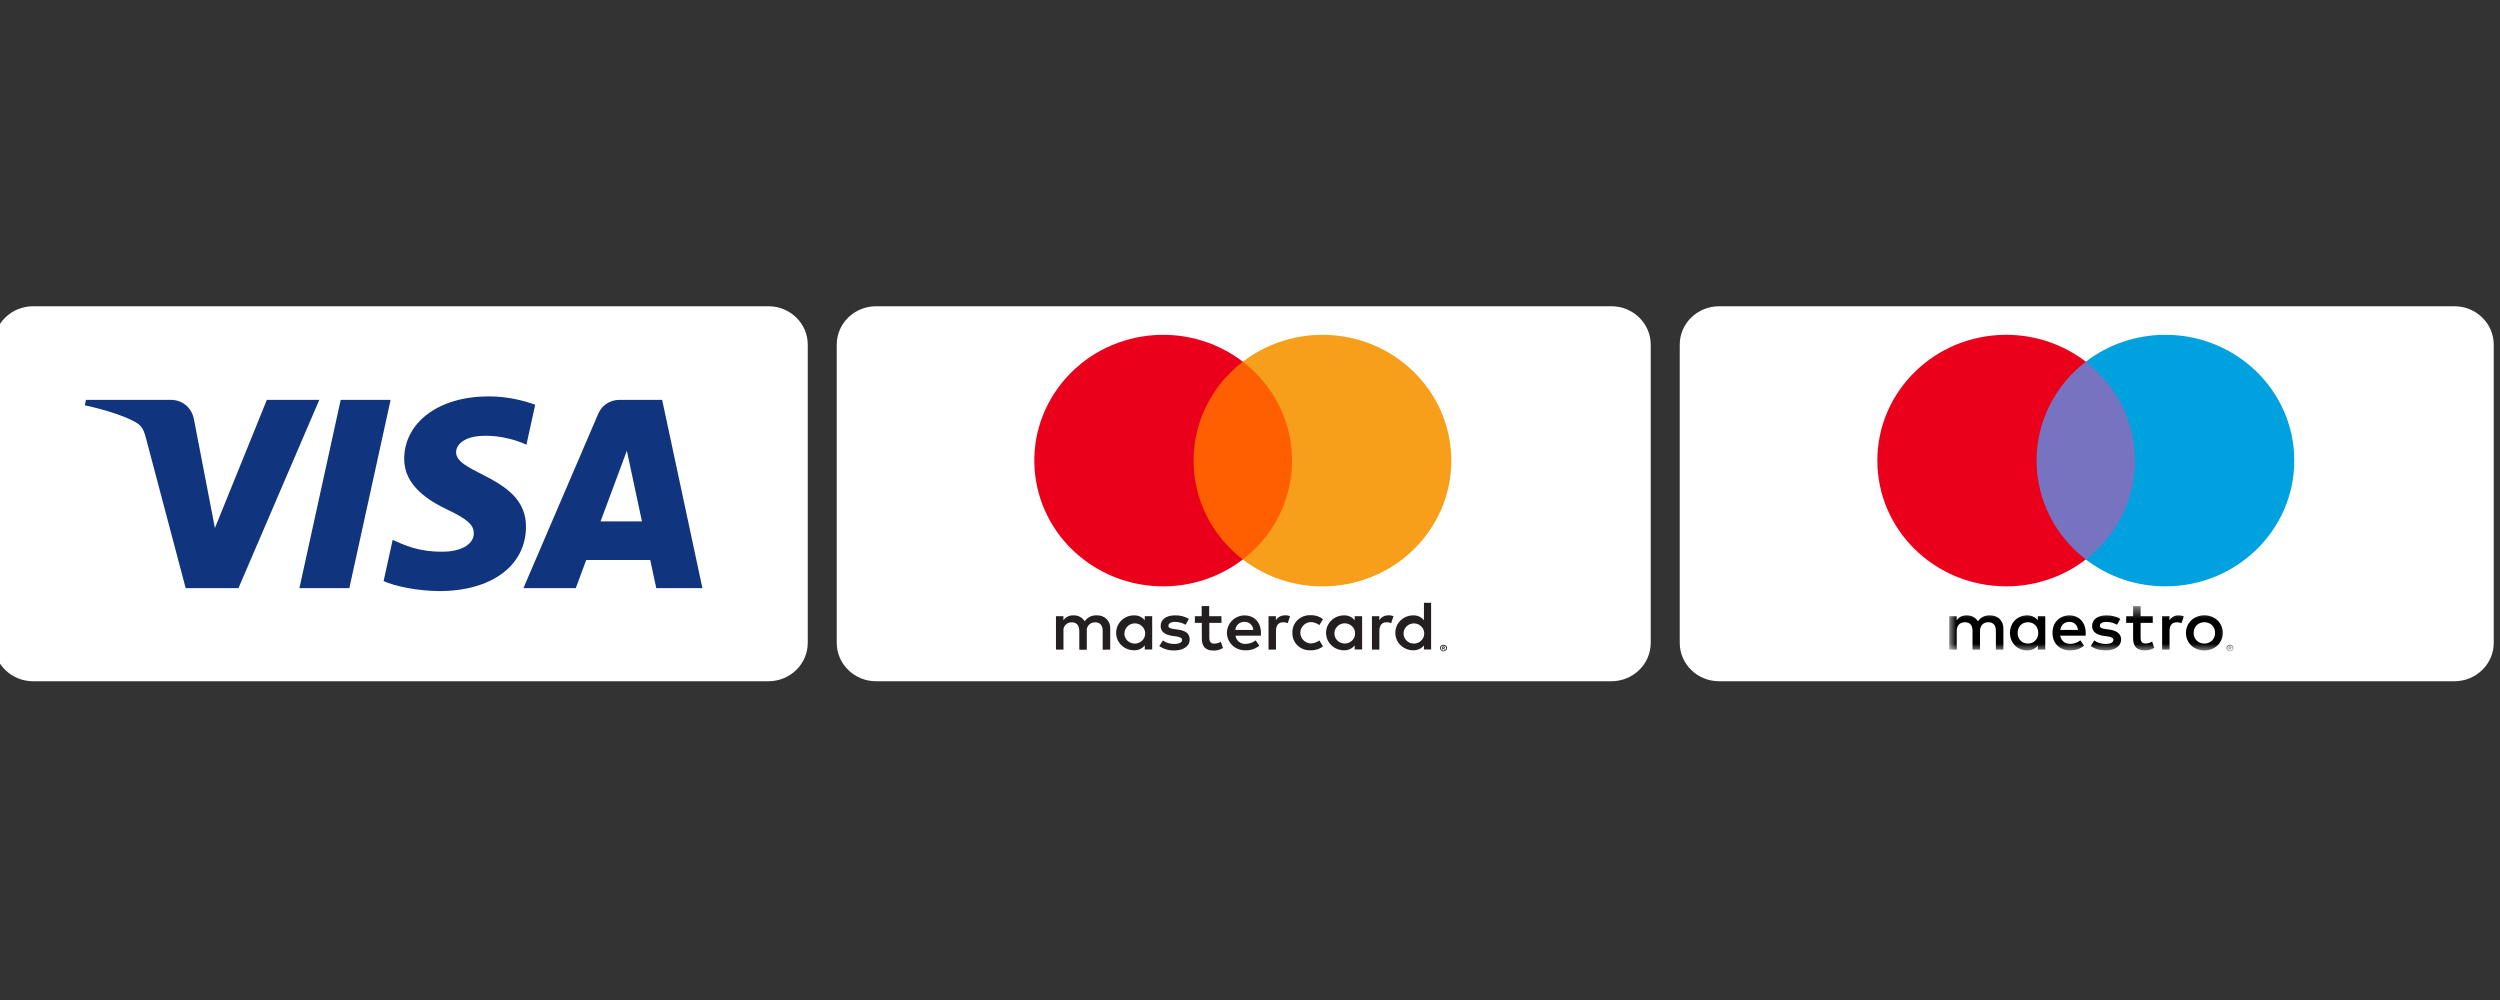 <svg width="200" height="80" viewBox="0 0 200 80" fill="none" xmlns="http://www.w3.org/2000/svg">
<rect x="0" y="0" width="200" height="80" fill="#333333" stroke="none"/>
<g clip-path="url(#clip0_2062_3951)">
<path d="M61.471 24.5H2.65C0.91 24.5 -0.5 25.876 -0.5 27.574V51.426C-0.5 53.123 0.91 54.5 2.65 54.5H61.471C63.21 54.5 64.62 53.123 64.62 51.426V27.574C64.62 25.876 63.21 24.5 61.471 24.5Z" fill="white"/>
<path fill-rule="evenodd" clip-rule="evenodd" d="M31.249 31.989L27.947 47.051H23.953L27.257 31.989H31.249ZM48.045 41.712L50.148 36.059L51.356 41.712L48.045 41.712ZM52.501 47.051H56.192L52.972 31.989H49.562C48.796 31.989 48.149 32.424 47.863 33.093L41.874 47.051H46.062L46.897 44.801H52.02L52.501 47.051ZM42.079 42.135C42.098 38.155 36.447 37.938 36.487 36.165C36.499 35.622 37.026 35.047 38.179 34.9C38.752 34.827 40.327 34.771 42.115 35.573L42.816 32.377C41.858 32.04 40.619 31.711 39.082 31.711C35.137 31.711 32.359 33.76 32.336 36.694C32.312 38.861 34.319 40.07 35.833 40.792C37.387 41.529 37.908 42.003 37.904 42.666C37.892 43.673 36.66 44.121 35.513 44.135C33.507 44.17 32.34 43.608 31.413 43.189L30.689 46.488C31.621 46.906 33.342 47.266 35.13 47.287C39.322 47.287 42.066 45.263 42.079 42.135ZM25.544 31.989L19.076 47.051H14.854L11.672 35.03C11.477 34.288 11.308 34.021 10.722 33.707C9.764 33.197 8.179 32.721 6.781 32.424L6.879 31.989H13.671C14.538 31.989 15.316 32.549 15.512 33.525L17.193 42.242L21.348 31.989H25.544Z" fill="#10347E"/>
<path d="M128.908 24.5H70.087C68.348 24.5 66.938 25.876 66.938 27.574V51.426C66.938 53.123 68.348 54.5 70.087 54.5H128.908C130.648 54.5 132.058 53.123 132.058 51.426V27.574C132.058 25.876 130.648 24.5 128.908 24.5Z" fill="white"/>
<path fill-rule="evenodd" clip-rule="evenodd" d="M89.96 50.632C89.969 50.474 90.026 50.323 90.122 50.197C90.219 50.07 90.351 49.974 90.502 49.92C90.654 49.866 90.819 49.856 90.976 49.892C91.133 49.929 91.276 50.009 91.387 50.123C91.498 50.238 91.573 50.381 91.601 50.536C91.63 50.691 91.611 50.852 91.548 50.996C91.484 51.141 91.379 51.265 91.244 51.352C91.11 51.439 90.952 51.486 90.79 51.487C90.677 51.489 90.564 51.468 90.458 51.425C90.353 51.383 90.258 51.319 90.18 51.239C90.101 51.158 90.04 51.063 90.002 50.958C89.963 50.854 89.947 50.743 89.954 50.632H89.96ZM92.176 50.632V49.296H91.581V49.62C91.48 49.493 91.349 49.391 91.2 49.323C91.05 49.255 90.886 49.223 90.722 49.229C90.342 49.229 89.978 49.376 89.709 49.638C89.441 49.9 89.29 50.256 89.29 50.626C89.29 50.997 89.441 51.352 89.709 51.614C89.978 51.876 90.342 52.023 90.722 52.023C90.886 52.029 91.05 51.997 91.2 51.929C91.349 51.861 91.48 51.759 91.581 51.632V51.956H92.176V50.632ZM112.286 50.632C112.299 50.418 112.398 50.218 112.562 50.075C112.726 49.933 112.942 49.86 113.161 49.873C113.38 49.886 113.585 49.983 113.731 50.143C113.876 50.303 113.951 50.513 113.938 50.727C113.926 50.932 113.834 51.124 113.681 51.266C113.529 51.407 113.327 51.486 113.116 51.487C113.003 51.488 112.89 51.467 112.786 51.424C112.682 51.381 112.588 51.317 112.51 51.237C112.431 51.156 112.371 51.061 112.333 50.957C112.295 50.853 112.279 50.742 112.286 50.632ZM115.436 51.766V51.834H115.499C115.51 51.837 115.522 51.837 115.533 51.834C115.535 51.83 115.536 51.825 115.536 51.821C115.536 51.817 115.535 51.812 115.533 51.808C115.535 51.804 115.536 51.8 115.536 51.796C115.536 51.791 115.535 51.787 115.533 51.783C115.522 51.78 115.51 51.78 115.499 51.783L115.436 51.766ZM115.499 51.719C115.526 51.717 115.552 51.725 115.573 51.741C115.591 51.755 115.601 51.778 115.599 51.8C115.6 51.809 115.598 51.819 115.594 51.827C115.591 51.836 115.586 51.844 115.579 51.85C115.562 51.865 115.541 51.874 115.519 51.875L115.602 51.968H115.536L115.459 51.875H115.433V51.968H115.379V51.722L115.499 51.719ZM115.482 52.051C115.509 52.052 115.537 52.047 115.563 52.036C115.588 52.025 115.611 52.01 115.63 51.99C115.666 51.952 115.686 51.902 115.686 51.85C115.686 51.798 115.666 51.749 115.63 51.711C115.601 51.681 115.563 51.661 115.522 51.653C115.48 51.645 115.437 51.649 115.399 51.666C115.373 51.676 115.35 51.691 115.33 51.711C115.294 51.749 115.274 51.798 115.274 51.85C115.274 51.902 115.294 51.952 115.33 51.99C115.35 52.009 115.373 52.024 115.399 52.035C115.427 52.047 115.459 52.053 115.49 52.051H115.482ZM115.482 51.579C115.519 51.579 115.556 51.585 115.59 51.599C115.623 51.612 115.653 51.631 115.679 51.655C115.705 51.679 115.726 51.708 115.74 51.74C115.754 51.772 115.762 51.807 115.762 51.842C115.762 51.877 115.754 51.912 115.74 51.944C115.726 51.976 115.705 52.005 115.679 52.029C115.653 52.053 115.623 52.072 115.59 52.085C115.556 52.1 115.519 52.107 115.482 52.107C115.427 52.107 115.374 52.092 115.329 52.063C115.283 52.034 115.247 51.993 115.224 51.945C115.21 51.913 115.202 51.877 115.202 51.842C115.202 51.806 115.21 51.771 115.224 51.739C115.238 51.708 115.259 51.679 115.284 51.655C115.312 51.629 115.344 51.609 115.379 51.596C115.415 51.584 115.452 51.578 115.49 51.58L115.482 51.579ZM114.488 50.632V48.223H113.915V49.62C113.814 49.493 113.683 49.391 113.534 49.323C113.385 49.255 113.221 49.223 113.056 49.229C112.677 49.229 112.312 49.376 112.044 49.638C111.775 49.9 111.625 50.256 111.625 50.626C111.625 50.997 111.775 51.352 112.044 51.614C112.312 51.876 112.677 52.023 113.056 52.023C113.221 52.029 113.385 51.997 113.534 51.929C113.684 51.861 113.814 51.759 113.915 51.632V51.956H114.488V50.632ZM99.567 49.749C99.656 49.747 99.745 49.762 99.828 49.794C99.911 49.825 99.987 49.872 100.051 49.933C100.115 49.993 100.167 50.065 100.202 50.144C100.238 50.224 100.258 50.31 100.26 50.397H98.828C98.839 50.217 98.921 50.049 99.056 49.928C99.192 49.807 99.371 49.743 99.555 49.749L99.567 49.749ZM99.567 49.229C99.187 49.234 98.825 49.386 98.56 49.652C98.295 49.917 98.15 50.275 98.155 50.646C98.16 51.016 98.316 51.37 98.588 51.628C98.861 51.886 99.227 52.029 99.607 52.023C100.019 52.044 100.424 51.915 100.743 51.66L100.457 51.23C100.231 51.407 99.951 51.505 99.661 51.509C99.464 51.526 99.269 51.467 99.116 51.344C98.963 51.222 98.865 51.047 98.843 50.855H100.875V50.632C100.875 49.793 100.343 49.234 99.575 49.234L99.567 49.229ZM106.754 50.626C106.763 50.469 106.82 50.318 106.916 50.191C107.012 50.065 107.145 49.969 107.296 49.915C107.448 49.861 107.613 49.851 107.77 49.888C107.927 49.924 108.07 50.004 108.181 50.118C108.292 50.232 108.366 50.376 108.395 50.531C108.423 50.686 108.404 50.846 108.341 50.991C108.278 51.136 108.172 51.259 108.038 51.346C107.903 51.434 107.746 51.481 107.584 51.481C107.471 51.483 107.358 51.461 107.254 51.418C107.149 51.375 107.055 51.312 106.977 51.231C106.899 51.151 106.839 51.056 106.801 50.952C106.762 50.847 106.746 50.737 106.754 50.626ZM108.97 50.626V49.296H108.375V49.62C108.274 49.493 108.143 49.391 107.993 49.323C107.844 49.255 107.68 49.223 107.516 49.229C107.136 49.229 106.772 49.376 106.503 49.638C106.235 49.9 106.084 50.256 106.084 50.626C106.084 50.997 106.235 51.352 106.503 51.614C106.772 51.876 107.136 52.023 107.516 52.023C107.68 52.029 107.844 51.997 107.993 51.929C108.143 51.861 108.274 51.759 108.375 51.632V51.956H108.97V50.626ZM103.392 50.626C103.385 50.814 103.419 51.001 103.49 51.175C103.561 51.35 103.669 51.508 103.806 51.639C103.944 51.771 104.108 51.873 104.288 51.939C104.468 52.005 104.66 52.034 104.853 52.023C105.21 52.041 105.562 51.928 105.838 51.705L105.551 51.235C105.345 51.389 105.094 51.473 104.835 51.476C104.615 51.458 104.41 51.361 104.26 51.202C104.11 51.044 104.027 50.836 104.027 50.621C104.027 50.405 104.11 50.197 104.26 50.039C104.41 49.88 104.615 49.783 104.835 49.765C105.094 49.768 105.345 49.853 105.551 50.006L105.838 49.536C105.562 49.313 105.21 49.2 104.853 49.218C104.66 49.207 104.468 49.236 104.288 49.302C104.108 49.368 103.943 49.47 103.806 49.601C103.669 49.733 103.561 49.891 103.49 50.066C103.418 50.24 103.385 50.427 103.392 50.615V50.626ZM111.066 49.229C110.771 49.22 110.494 49.37 110.345 49.62V49.296H109.755V51.968H110.35V50.47C110.35 50.028 110.545 49.782 110.923 49.782C111.05 49.781 111.177 49.803 111.295 49.849L111.479 49.29C111.343 49.243 111.199 49.218 111.055 49.218L111.066 49.229ZM95.114 49.508C94.777 49.313 94.389 49.216 93.997 49.229C93.305 49.229 92.852 49.553 92.852 50.084C92.852 50.52 93.184 50.788 93.797 50.872L94.083 50.911C94.41 50.956 94.564 51.04 94.564 51.191C94.564 51.398 94.347 51.515 93.94 51.515C93.613 51.524 93.292 51.426 93.03 51.235L92.743 51.688C93.09 51.925 93.506 52.046 93.929 52.035C94.719 52.035 95.177 51.671 95.177 51.163C95.177 50.654 94.816 50.447 94.221 50.364L93.934 50.324C93.677 50.291 93.471 50.24 93.471 50.062C93.471 49.883 93.665 49.749 93.992 49.749C94.293 49.752 94.589 49.831 94.851 49.978L95.114 49.508ZM102.794 49.229C102.498 49.22 102.221 49.37 102.072 49.62V49.296H101.482V51.968H102.078V50.47C102.078 50.028 102.273 49.782 102.651 49.782C102.778 49.781 102.905 49.803 103.023 49.849L103.206 49.29C103.07 49.243 102.927 49.218 102.782 49.218L102.794 49.229ZM97.714 49.296H96.735V48.485H96.133V49.296H95.589V49.827H96.145V51.057C96.145 51.677 96.391 52.046 97.096 52.046C97.359 52.047 97.617 51.975 97.84 51.839L97.668 51.342C97.508 51.435 97.327 51.487 97.141 51.492C96.855 51.492 96.746 51.314 96.746 51.045V49.827H97.72L97.714 49.296ZM88.817 51.968V50.291C88.827 50.15 88.806 50.008 88.756 49.876C88.706 49.743 88.627 49.623 88.525 49.523C88.423 49.422 88.3 49.344 88.165 49.293C88.03 49.243 87.885 49.221 87.741 49.229C87.552 49.217 87.362 49.254 87.193 49.338C87.024 49.422 86.881 49.548 86.779 49.704C86.686 49.553 86.552 49.429 86.393 49.345C86.234 49.261 86.055 49.221 85.874 49.229C85.716 49.221 85.56 49.254 85.419 49.323C85.278 49.393 85.159 49.497 85.072 49.626V49.296H84.477V51.968H85.078V50.498C85.065 50.406 85.073 50.313 85.101 50.225C85.13 50.137 85.178 50.056 85.242 49.989C85.306 49.921 85.384 49.868 85.472 49.833C85.559 49.798 85.654 49.783 85.748 49.788C86.143 49.788 86.344 50.039 86.344 50.492V51.979H86.945V50.498C86.933 50.406 86.941 50.313 86.969 50.226C86.998 50.138 87.046 50.057 87.11 49.99C87.174 49.922 87.252 49.869 87.339 49.834C87.427 49.799 87.521 49.783 87.615 49.788C88.022 49.788 88.216 50.039 88.216 50.492V51.979L88.817 51.968Z" fill="#231F20"/>
<path fill-rule="evenodd" clip-rule="evenodd" d="M94.914 44.759H103.934V28.938H94.914V44.759Z" fill="#FF5F00"/>
<path fill-rule="evenodd" clip-rule="evenodd" d="M95.487 36.848C95.486 35.324 95.839 33.82 96.521 32.449C97.203 31.078 98.196 29.877 99.424 28.936C94.948 25.503 88.468 26.261 84.95 30.63C81.432 34.999 82.209 41.324 86.685 44.757C90.423 47.625 95.686 47.625 99.424 44.757C98.197 43.817 97.204 42.616 96.522 41.246C95.84 39.875 95.486 38.372 95.487 36.848Z" fill="#EB001B"/>
<path fill-rule="evenodd" clip-rule="evenodd" d="M116.105 36.849C116.105 42.406 111.49 46.91 105.797 46.91C103.486 46.91 101.242 46.152 99.426 44.758C103.902 41.325 104.679 35 101.161 30.631C100.654 30.001 100.071 29.432 99.426 28.937C103.901 25.503 110.382 26.26 113.901 30.629C115.329 32.402 116.105 34.591 116.105 36.847V36.849Z" fill="#F79E1B"/>
<path d="M196.35 24.5H137.529C135.789 24.5 134.379 25.876 134.379 27.574V51.426C134.379 53.124 135.789 54.5 137.529 54.5H196.35C198.089 54.5 199.499 53.124 199.499 51.426V27.574C199.499 25.876 198.089 24.5 196.35 24.5Z" fill="white"/>
<mask id="mask0_2062_3951" style="mask-type:luminance" maskUnits="userSpaceOnUse" x="155" y="48" width="24" height="5">
<path d="M155.938 48.488H178.673V52.108H155.938V48.488Z" fill="white"/>
</mask>
<g mask="url(#mask0_2062_3951)">
<path fill-rule="evenodd" clip-rule="evenodd" d="M178.35 51.765V51.83H178.412C178.426 51.83 178.439 51.828 178.447 51.822C178.455 51.817 178.458 51.809 178.458 51.797C178.459 51.792 178.458 51.788 178.455 51.783C178.453 51.779 178.451 51.775 178.447 51.773C178.436 51.767 178.424 51.764 178.412 51.765H178.35ZM178.413 51.718C178.445 51.718 178.471 51.725 178.488 51.74C178.506 51.754 178.514 51.773 178.514 51.797C178.514 51.807 178.512 51.816 178.509 51.825C178.505 51.833 178.5 51.841 178.493 51.848C178.476 51.862 178.456 51.871 178.434 51.872L178.516 51.965H178.451L178.376 51.873H178.35V51.965H178.296V51.718H178.413ZM178.396 52.05C178.452 52.049 178.507 52.028 178.546 51.989C178.566 51.97 178.58 51.947 178.591 51.922C178.601 51.897 178.607 51.87 178.606 51.843C178.607 51.802 178.595 51.763 178.572 51.729C178.549 51.695 178.518 51.668 178.479 51.653C178.44 51.637 178.397 51.632 178.355 51.64C178.314 51.648 178.275 51.668 178.245 51.696C178.226 51.715 178.212 51.737 178.201 51.762C178.19 51.788 178.184 51.815 178.184 51.843C178.183 51.87 178.189 51.897 178.199 51.922C178.21 51.948 178.225 51.971 178.245 51.99C178.265 52.009 178.289 52.025 178.315 52.035C178.34 52.045 178.368 52.05 178.396 52.05ZM178.396 51.578C178.433 51.577 178.47 51.584 178.503 51.597C178.537 51.61 178.566 51.63 178.592 51.655C178.617 51.679 178.638 51.708 178.652 51.74C178.666 51.772 178.673 51.806 178.673 51.843C178.673 51.878 178.666 51.913 178.652 51.945C178.622 52.011 178.567 52.062 178.499 52.089C178.43 52.115 178.354 52.115 178.287 52.087C178.221 52.06 178.168 52.009 178.139 51.945C178.125 51.913 178.117 51.878 178.117 51.843C178.117 51.807 178.125 51.772 178.139 51.74C178.168 51.675 178.22 51.625 178.287 51.598C178.321 51.584 178.359 51.577 178.396 51.578ZM174.279 49.231C174.399 49.231 174.571 49.253 174.702 49.303L174.52 49.85C174.402 49.804 174.275 49.781 174.148 49.783C173.759 49.783 173.564 50.029 173.564 50.469V51.966H172.97V49.298H173.559V49.621C173.713 49.387 173.936 49.231 174.279 49.231ZM172.221 49.828H171.249V51.034C171.249 51.301 171.346 51.48 171.643 51.48C171.798 51.48 171.992 51.43 172.169 51.329L172.341 51.826C172.152 51.955 171.855 52.033 171.598 52.033C170.894 52.033 170.648 51.664 170.648 51.045V49.828H170.094V49.298H170.648V48.488H171.249V49.298H172.221V49.828ZM169.363 49.979C169.197 49.878 168.86 49.75 168.511 49.75C168.185 49.75 167.992 49.867 167.992 50.062C167.992 50.241 168.197 50.291 168.454 50.325L168.734 50.364C169.329 50.447 169.689 50.693 169.689 51.162C169.689 51.67 169.232 52.033 168.442 52.033C167.996 52.033 167.585 51.921 167.259 51.687L167.539 51.235C167.739 51.386 168.037 51.514 168.449 51.514C168.855 51.514 169.072 51.397 169.072 51.19C169.072 51.039 168.917 50.955 168.591 50.91L168.311 50.872C167.699 50.788 167.368 50.52 167.368 50.085C167.368 49.554 167.813 49.231 168.505 49.231C168.94 49.231 169.335 49.326 169.62 49.51L169.363 49.979ZM164.824 50.397C164.887 50.012 165.126 49.75 165.549 49.75C165.932 49.75 166.179 49.984 166.242 50.397H164.824ZM166.858 50.632C166.853 49.8 166.328 49.231 165.561 49.231C164.761 49.231 164.199 49.8 164.199 50.631C164.199 51.48 164.784 52.032 165.602 52.032C166.013 52.032 166.39 51.932 166.721 51.658L166.43 51.229C166.201 51.407 165.909 51.508 165.635 51.508C165.251 51.508 164.903 51.335 164.817 50.855H166.848C166.854 50.782 166.858 50.71 166.858 50.632ZM176.348 49.776C176.232 49.775 176.116 49.797 176.008 49.839C175.904 49.881 175.814 49.939 175.738 50.014C175.662 50.09 175.601 50.18 175.557 50.285C175.513 50.395 175.49 50.513 175.492 50.631C175.492 50.758 175.514 50.873 175.557 50.978C175.601 51.083 175.662 51.173 175.738 51.248C175.814 51.324 175.904 51.383 176.008 51.424C176.113 51.466 176.226 51.487 176.348 51.487C176.47 51.487 176.583 51.466 176.688 51.424C176.79 51.384 176.884 51.324 176.962 51.247C177.04 51.17 177.102 51.079 177.143 50.978C177.187 50.873 177.207 50.758 177.207 50.632C177.207 50.505 177.187 50.39 177.143 50.285C177.101 50.184 177.039 50.092 176.96 50.014C176.882 49.938 176.79 49.879 176.688 49.839C176.58 49.796 176.464 49.775 176.348 49.776ZM176.348 49.227C176.559 49.227 176.756 49.263 176.936 49.335C177.11 49.402 177.267 49.502 177.401 49.63C177.533 49.755 177.635 49.904 177.71 50.074C177.784 50.245 177.822 50.431 177.822 50.631C177.822 50.832 177.784 51.018 177.71 51.188C177.638 51.355 177.534 51.507 177.401 51.633C177.27 51.759 177.116 51.857 176.936 51.928C176.749 52.001 176.549 52.038 176.348 52.036C176.137 52.036 175.941 52 175.762 51.928C175.588 51.861 175.43 51.761 175.296 51.633C175.165 51.507 175.061 51.355 174.99 51.189C174.914 51.013 174.876 50.823 174.878 50.632C174.878 50.431 174.915 50.245 174.99 50.074C175.061 49.908 175.165 49.757 175.296 49.63C175.427 49.505 175.582 49.406 175.762 49.335C175.948 49.262 176.147 49.225 176.348 49.227ZM161.41 50.632C161.41 50.163 161.724 49.778 162.238 49.778C162.73 49.778 163.062 50.146 163.062 50.632C163.062 51.117 162.73 51.486 162.238 51.486C161.724 51.486 161.41 51.101 161.41 50.632ZM163.622 50.632V49.298H163.027V49.621C162.839 49.382 162.553 49.231 162.164 49.231C161.398 49.231 160.798 49.817 160.798 50.632C160.798 51.447 161.398 52.033 162.164 52.033C162.553 52.033 162.839 51.882 163.027 51.642V51.966H163.622V50.632ZM160.271 51.966V50.291C160.271 49.66 159.86 49.236 159.197 49.231C158.848 49.225 158.487 49.331 158.236 49.705C158.047 49.409 157.749 49.231 157.332 49.231C157.04 49.231 156.754 49.315 156.531 49.627V49.298H155.938V51.966H156.537V50.487C156.537 50.023 156.8 49.778 157.206 49.778C157.601 49.778 157.801 50.029 157.801 50.481V51.966H158.401V50.487C158.401 50.023 158.676 49.778 159.07 49.778C159.476 49.778 159.671 50.029 159.671 50.481V51.966H160.271Z" fill="black"/>
</g>
<path fill-rule="evenodd" clip-rule="evenodd" d="M162.355 44.754H171.375V28.934H162.355V44.754Z" fill="#7673C0"/>
<path fill-rule="evenodd" clip-rule="evenodd" d="M162.927 36.846C162.927 33.637 164.468 30.779 166.865 28.936C165.05 27.54 162.805 26.782 160.494 26.785C154.801 26.785 150.188 31.29 150.188 36.846C150.188 42.403 154.801 46.907 160.494 46.907C162.805 46.911 165.051 46.153 166.865 44.756C164.468 42.914 162.927 40.056 162.927 36.846Z" fill="#EB001B"/>
<path fill-rule="evenodd" clip-rule="evenodd" d="M183.542 36.846C183.542 42.403 178.927 46.907 173.234 46.907C170.923 46.911 168.678 46.153 166.863 44.756C169.261 42.914 170.8 40.056 170.8 36.846C170.8 33.637 169.261 30.779 166.863 28.936C168.678 27.54 170.923 26.782 173.234 26.785C178.927 26.785 183.542 31.29 183.542 36.846Z" fill="#00A1DF"/>
</g>
<defs>
<clipPath id="clip0_2062_3951">
<rect width="200" height="80" fill="white"/>
</clipPath>
</defs>
</svg>
